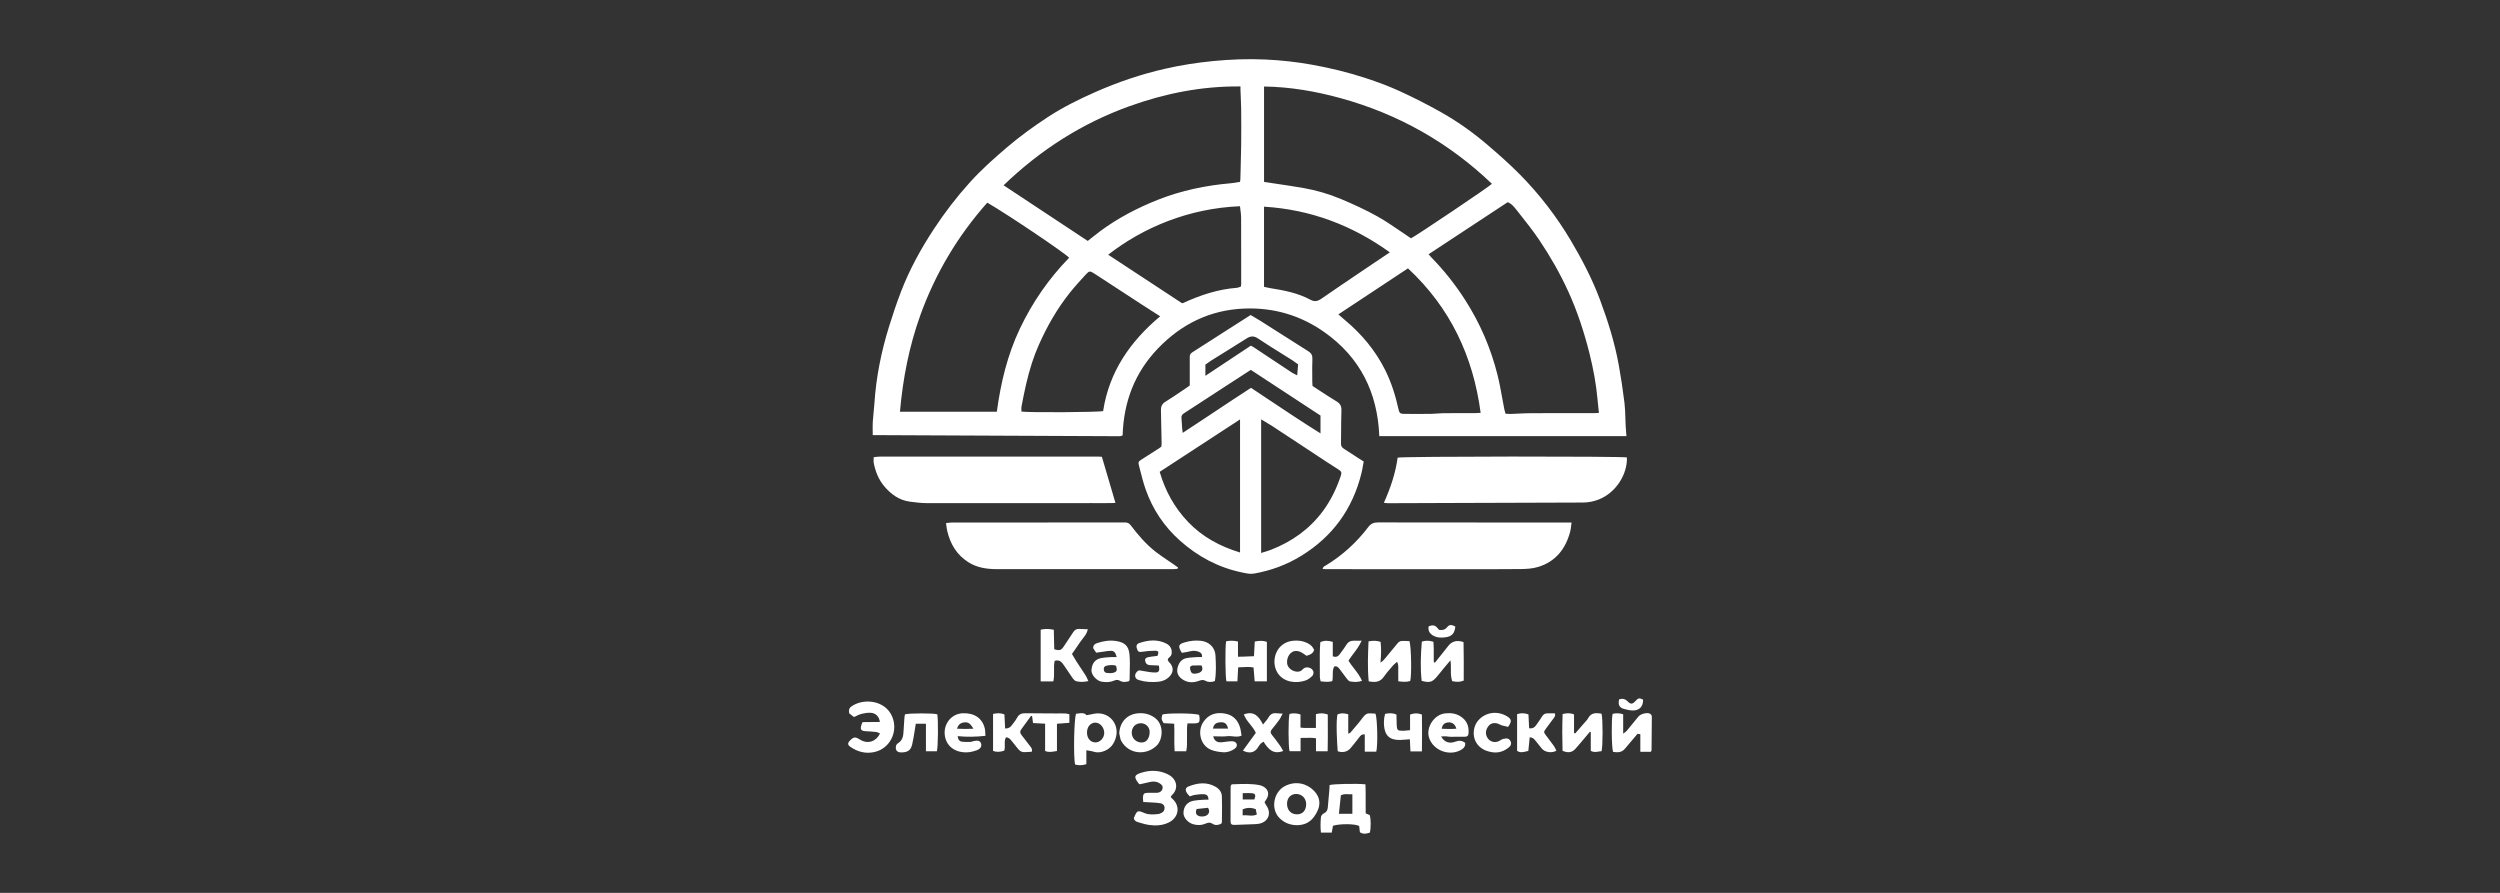 <svg width="280" height="100" viewBox="0 0 280 100" fill="none" xmlns="http://www.w3.org/2000/svg">
<rect x="0" y="0" width="280" height="100" fill="#333333" stroke="none"/>
<path fill-rule="evenodd" clip-rule="evenodd" d="M125.615 48.805L125.615 48.805C125.653 48.791 125.692 48.777 125.734 48.765C125.848 45.02 127.081 41.74 129.701 39.017C132.327 36.289 135.507 34.73 139.294 34.561C142.592 34.415 145.641 35.298 148.345 37.211C152.34 40.038 154.289 43.978 154.482 48.849H182.161C182.151 48.718 182.14 48.592 182.13 48.469L182.13 48.466C182.11 48.217 182.09 47.981 182.077 47.744C182.061 47.448 182.052 47.151 182.043 46.854C182.026 46.265 182.008 45.677 181.938 45.095C181.767 43.682 181.552 42.272 181.299 40.871C180.847 38.376 180.09 35.963 179.205 33.59C178.33 31.243 177.178 29.034 175.9 26.886C174.311 24.218 172.426 21.773 170.251 19.564C169.112 18.406 167.887 17.329 166.653 16.271C165.018 14.868 163.261 13.614 161.383 12.558C159.887 11.717 158.352 10.934 156.792 10.219C155.561 9.655 154.282 9.181 152.996 8.759C151.002 8.103 148.965 7.609 146.895 7.239C145.185 6.933 143.462 6.746 141.732 6.666C139.763 6.574 137.793 6.651 135.826 6.843C134.023 7.019 132.242 7.302 130.479 7.703C127.791 8.316 125.188 9.2 122.666 10.315C120.828 11.128 119.029 12.018 117.342 13.123C115.752 14.165 114.217 15.276 112.769 16.512C111.325 17.744 109.91 19.003 108.633 20.417C107.138 22.072 105.788 23.83 104.568 25.693C103.139 27.877 101.883 30.154 100.941 32.59C100.434 33.904 99.986 35.243 99.569 36.588C98.699 39.391 98.124 42.253 97.934 45.187C97.913 45.516 97.879 45.843 97.845 46.17L97.845 46.17C97.809 46.524 97.772 46.878 97.752 47.233C97.731 47.576 97.737 47.919 97.742 48.264C97.744 48.42 97.746 48.575 97.746 48.731L99.827 48.741H99.828H99.829H99.83H99.831H99.831H99.832H99.832H99.832H99.833H99.833H99.833H99.834H99.834H99.834H99.834H99.835H99.835H99.835H99.835H99.835H99.835H99.835C108.398 48.781 116.901 48.821 125.404 48.857C125.471 48.857 125.539 48.832 125.615 48.805ZM165.244 46.27C164.801 46.272 164.358 46.271 163.915 46.271C163.163 46.271 162.41 46.27 161.657 46.277C161.439 46.279 161.221 46.296 161.003 46.313C160.789 46.33 160.575 46.347 160.361 46.35C159.313 46.363 158.265 46.368 157.218 46.353C156.804 46.348 156.72 46.239 156.624 45.804C156.291 44.279 155.819 42.8 155.118 41.403C154.031 39.238 152.51 37.42 150.656 35.87C150.502 35.741 150.35 35.608 150.18 35.458C150.092 35.38 149.999 35.298 149.898 35.21L152.086 33.763C153.955 32.528 155.809 31.301 157.693 30.055C162.403 34.436 164.983 39.853 165.833 46.235C165.803 46.236 165.774 46.238 165.746 46.24L165.683 46.245L165.636 46.248C165.5 46.259 165.371 46.268 165.243 46.268L165.244 46.27ZM169.891 23.562L170.157 23.898C170.931 24.876 171.708 25.856 172.404 26.89C173.635 28.72 174.729 30.629 175.646 32.644C176.677 34.909 177.444 37.255 178.041 39.661C178.454 41.326 178.77 43.009 178.922 44.721C178.952 45.052 178.987 45.383 179.025 45.736L179.025 45.737L179.025 45.741L179.026 45.749C179.043 45.908 179.061 46.072 179.079 46.243L179.006 46.247L178.955 46.25L178.869 46.255L178.868 46.255C178.732 46.264 178.606 46.272 178.48 46.272C177.652 46.272 176.825 46.272 175.997 46.271C174.508 46.27 173.018 46.269 171.529 46.276C171.033 46.279 170.537 46.302 170.042 46.325L170.041 46.325C169.761 46.338 169.481 46.351 169.201 46.361C169.083 46.364 168.964 46.357 168.833 46.349L168.832 46.349C168.765 46.344 168.695 46.34 168.619 46.337L168.611 46.307L168.6 46.27L168.592 46.241L168.573 46.174L168.572 46.172L168.572 46.171L168.571 46.169L168.571 46.168L168.571 46.166L168.57 46.166L168.57 46.165C168.535 46.047 168.502 45.934 168.48 45.818C168.399 45.405 168.324 44.99 168.248 44.576L168.248 44.576L168.248 44.575L168.248 44.575L168.248 44.575L168.248 44.575L168.248 44.575L168.248 44.575L168.248 44.575L168.248 44.575L168.248 44.574L168.248 44.574L168.248 44.574L168.248 44.574L168.248 44.574L168.248 44.573L168.248 44.573L168.248 44.573L168.248 44.572L168.248 44.572L168.248 44.572L168.248 44.572L168.248 44.571L168.248 44.571L168.248 44.571L168.248 44.57L168.247 44.569L168.247 44.569L168.247 44.569L168.247 44.568L168.247 44.567L168.247 44.567L168.247 44.566L168.247 44.566L168.247 44.565L168.247 44.565L168.247 44.564L168.246 44.564L168.246 44.564L168.246 44.563L168.246 44.563L168.246 44.563L168.246 44.563L168.246 44.563L168.246 44.562L168.246 44.562L168.246 44.562L168.246 44.562L168.246 44.562L168.246 44.561L168.246 44.561L168.246 44.561L168.246 44.561L168.246 44.56L168.246 44.56L168.246 44.56L168.246 44.56L168.245 44.56L168.245 44.559L168.245 44.559L168.245 44.559L168.245 44.559L168.245 44.559L168.245 44.559L168.245 44.558L168.245 44.558L168.245 44.558L168.245 44.558L168.245 44.557L168.245 44.557L168.245 44.557L168.245 44.557L168.245 44.557L168.245 44.556L168.245 44.556C168.09 43.7 167.935 42.843 167.724 42.001C166.973 38.999 165.76 36.187 164.086 33.578C162.98 31.853 161.714 30.259 160.28 28.796C160.221 28.735 160.167 28.67 160.103 28.593L160.103 28.593C160.073 28.557 160.04 28.518 160.004 28.475C162.964 26.528 165.901 24.594 168.859 22.647C169.297 22.808 169.581 23.169 169.851 23.511L169.892 23.563L169.891 23.562ZM141.573 9.689C144.52 9.73 147.356 10.227 150.144 10.992C156.599 12.765 162.255 15.965 167.098 20.587C166.895 20.843 158.422 26.54 158.033 26.69C157.65 26.437 157.272 26.179 156.896 25.922L156.895 25.921L156.894 25.921C156.039 25.337 155.19 24.757 154.299 24.254C152.993 23.52 151.62 22.895 150.238 22.311C148.872 21.733 147.442 21.312 145.977 21.057C144.979 20.883 143.977 20.734 142.964 20.583C142.503 20.515 142.04 20.446 141.573 20.374V9.689ZM141.57 23.146C146.779 23.473 151.414 25.214 155.664 28.263C155.473 28.391 155.285 28.517 155.101 28.64L155.098 28.642C154.7 28.908 154.315 29.165 153.931 29.425C153.437 29.759 152.942 30.093 152.447 30.426C150.963 31.427 149.479 32.427 148.009 33.447C147.585 33.742 147.234 33.824 146.775 33.575C145.352 32.804 143.787 32.514 142.212 32.262C142.071 32.239 141.932 32.207 141.786 32.173L141.786 32.173L141.786 32.173L141.786 32.173C141.715 32.157 141.644 32.141 141.57 32.125V23.146ZM123.551 46.038C123.11 46.178 115.159 46.219 114.403 46.096C114.403 46.04 114.401 45.982 114.398 45.924V45.924C114.391 45.797 114.385 45.667 114.408 45.542C114.72 43.874 115.065 42.211 115.594 40.595C115.812 39.927 116.065 39.266 116.35 38.623C117.269 36.551 118.388 34.591 119.8 32.813C120.364 32.103 120.98 31.432 121.593 30.763L121.593 30.763L121.619 30.735C121.988 30.333 122.084 30.328 122.547 30.628C123.612 31.319 124.674 32.013 125.737 32.707C126.445 33.17 127.153 33.633 127.862 34.094C128.304 34.382 128.748 34.665 129.202 34.955L129.203 34.956C129.445 35.11 129.69 35.267 129.939 35.426C126.586 38.234 124.215 41.651 123.551 46.039V46.038ZM139.013 31.849C139.013 31.894 139.004 31.939 138.993 31.994C138.987 32.025 138.98 32.059 138.974 32.099C138.928 32.113 138.883 32.131 138.836 32.148C138.736 32.187 138.633 32.226 138.528 32.235C136.407 32.398 134.427 33.055 132.509 33.937C132.489 33.946 132.465 33.949 132.436 33.953C132.421 33.955 132.405 33.957 132.387 33.96C130.933 33.006 129.477 32.049 128.019 31.091L128.005 31.082C126.711 30.232 125.415 29.38 124.118 28.529C128.036 25.47 133.171 23.326 138.877 23.097C138.891 23.227 138.908 23.358 138.926 23.489L138.926 23.489L138.926 23.49L138.926 23.49L138.926 23.49L138.926 23.49L138.926 23.49L138.926 23.49L138.926 23.49L138.926 23.491L138.926 23.491L138.926 23.491L138.926 23.491L138.926 23.491L138.926 23.491L138.926 23.491L138.926 23.492L138.926 23.492L138.926 23.492L138.926 23.492L138.926 23.492L138.926 23.493L138.926 23.493L138.926 23.493C138.965 23.782 139.004 24.074 139.005 24.365C139.016 26.465 139.015 28.567 139.014 30.667L139.013 31.849ZM126.474 11.904C130.475 10.46 134.603 9.636 138.933 9.68C138.933 9.746 138.933 9.804 138.933 9.857C138.932 9.948 138.931 10.023 138.933 10.099C138.942 10.322 138.952 10.546 138.963 10.769L138.963 10.77C138.985 11.231 139.006 11.692 139.011 12.153C139.023 13.545 139.027 14.937 139.011 16.329C139 17.252 138.974 18.174 138.948 19.096C138.939 19.437 138.929 19.778 138.92 20.119C138.919 20.165 138.909 20.211 138.896 20.269L138.896 20.269L138.896 20.269L138.896 20.269C138.889 20.3 138.881 20.334 138.874 20.373C138.768 20.389 138.662 20.407 138.556 20.424C138.313 20.465 138.068 20.505 137.823 20.526C135.033 20.769 132.314 21.338 129.709 22.365C127.415 23.27 125.234 24.409 123.24 25.876C122.917 26.114 122.603 26.365 122.285 26.62L122.285 26.62L122.285 26.62L122.285 26.62L122.285 26.62C122.134 26.742 121.982 26.864 121.827 26.985C120.261 25.95 118.705 24.921 117.149 23.892L117.147 23.891L117.046 23.824C115.5 22.802 113.955 21.78 112.401 20.753C116.531 16.777 121.182 13.813 126.473 11.903L126.474 11.904ZM103.082 35.289C104.77 30.619 107.265 26.425 110.577 22.697C112.88 24.027 119.416 28.436 119.741 28.868C117.469 31.206 115.638 33.846 114.236 36.789C112.832 39.738 112.084 42.869 111.645 46.117H100.794C101.125 42.395 101.822 38.781 103.082 35.291V35.289ZM152.476 53.037C152.55 52.734 152.604 52.426 152.657 52.122C152.683 51.976 152.708 51.831 152.735 51.687C152.668 51.645 152.61 51.61 152.558 51.578L152.557 51.578L152.557 51.578L152.557 51.577L152.557 51.577L152.557 51.577C152.479 51.53 152.416 51.491 152.353 51.45L151.955 51.193L151.654 50.998C151.28 50.756 150.906 50.514 150.531 50.273C150.323 50.138 150.187 49.978 150.191 49.704C150.198 49.242 150.201 48.781 150.204 48.32V48.32V48.319V48.319V48.319V48.319V48.319V48.319V48.319V48.319V48.319V48.319V48.319V48.319V48.319V48.319V48.319V48.319V48.319V48.319V48.319V48.319V48.319V48.319V48.319V48.319V48.319V48.319V48.319V48.319V48.319V48.319V48.319V48.319V48.318V48.318V48.318V48.318V48.318C150.209 47.533 150.213 46.748 150.24 45.964C150.256 45.488 150.104 45.202 149.696 44.957C149.045 44.565 148.409 44.148 147.772 43.731C147.517 43.564 147.261 43.396 147.004 43.23C147 43.166 146.996 43.105 146.991 43.047C146.983 42.931 146.975 42.824 146.975 42.717C146.975 42.498 146.973 42.279 146.972 42.061V42.06V42.06V42.06V42.06V42.06V42.06V42.06V42.06V42.06V42.06V42.06V42.06V42.06V42.06V42.06V42.06V42.06V42.059V42.059V42.059V42.059V42.059V42.059V42.059V42.059V42.059V42.059V42.059V42.059V42.059V42.059V42.059V42.059V42.059V42.059V42.059C146.967 41.446 146.962 40.834 146.988 40.222C147.006 39.809 146.88 39.559 146.528 39.338C145.39 38.626 144.259 37.904 143.127 37.182L143.127 37.182L143.127 37.182L143.127 37.182L143.127 37.182L143.127 37.181L143.127 37.181L143.127 37.181L143.127 37.181L143.127 37.181L143.127 37.181L143.127 37.181L143.127 37.181L143.126 37.181L143.126 37.181L143.126 37.181L143.125 37.181L143.125 37.18L143.125 37.18L143.125 37.18L143.125 37.18L143.125 37.18L143.124 37.18L143.124 37.18L143.124 37.179L143.124 37.179L143.124 37.179L143.123 37.179L143.123 37.179L143.123 37.179L143.123 37.179L143.123 37.179L143.123 37.179C142.488 36.773 141.853 36.368 141.216 35.965C140.96 35.803 140.699 35.65 140.439 35.499L140.439 35.499L140.439 35.499L140.439 35.499L140.439 35.499L140.439 35.499L140.439 35.499L140.439 35.499L140.439 35.499L140.439 35.499L140.439 35.499L140.439 35.499L140.439 35.499L140.438 35.498L140.438 35.498L140.438 35.498L140.438 35.498L140.438 35.498L140.438 35.498L140.438 35.498L140.438 35.498L140.438 35.498L140.438 35.498L140.438 35.498L140.438 35.498L140.438 35.498L140.438 35.498L140.437 35.498L140.437 35.498L140.437 35.498L140.437 35.498L140.437 35.498L140.437 35.498L140.437 35.498L140.437 35.498L140.437 35.498L140.437 35.498L140.437 35.498C140.314 35.426 140.192 35.355 140.071 35.283L139.494 35.651L139.493 35.651L139.492 35.652C139.068 35.921 138.658 36.182 138.249 36.444L135.896 37.95L133.543 39.456C133.364 39.571 133.251 39.719 133.252 39.943C133.254 40.615 133.253 41.287 133.253 41.999V41.999V41.999V42V42V42V42V42.001V42.001V42.001V42.001V42.002V42.002V42.002V42.002V42.003V42.003V42.003V42.004V42.004V42.004V42.005V42.005V42.005V42.006V42.006V42.007V42.007V42.007V42.008V42.008V42.009V42.009V42.01V42.01V42.011V42.011V42.012C133.253 42.386 133.252 42.771 133.252 43.173L133.227 43.192L133.197 43.215C133.125 43.269 133.016 43.351 132.903 43.425C132.698 43.563 132.493 43.701 132.289 43.839L132.289 43.839C131.699 44.237 131.109 44.636 130.504 45.011C130.125 45.246 130.016 45.562 130.025 45.963C130.032 46.316 130.04 46.669 130.047 47.022L130.047 47.023L130.047 47.024L130.047 47.025L130.047 47.026L130.048 47.028L130.048 47.029L130.048 47.03L130.048 47.031L130.048 47.032L130.048 47.033L130.048 47.035L130.048 47.036L130.048 47.037L130.048 47.038L130.048 47.039L130.048 47.04L130.048 47.042L130.048 47.043L130.048 47.044L130.048 47.045L130.048 47.046L130.048 47.047L130.048 47.049L130.048 47.05L130.048 47.051L130.048 47.052L130.048 47.053L130.048 47.054L130.048 47.055L130.048 47.056L130.048 47.057L130.048 47.058L130.048 47.059L130.048 47.06L130.048 47.061L130.048 47.062L130.048 47.063C130.067 47.924 130.086 48.785 130.102 49.646C130.103 49.73 130.094 49.814 130.084 49.897L130.084 49.897C130.08 49.937 130.076 49.976 130.072 50.014C130.047 50.035 130.022 50.055 129.999 50.074L129.999 50.074C129.946 50.118 129.898 50.157 129.846 50.191C129.192 50.611 128.537 51.03 127.88 51.447C127.51 51.683 127.46 51.738 127.565 52.148C127.604 52.298 127.642 52.448 127.68 52.598L127.68 52.6L127.68 52.6L127.68 52.6L127.68 52.6L127.68 52.6L127.68 52.6L127.68 52.6L127.681 52.6L127.681 52.6L127.681 52.6L127.681 52.6L127.681 52.601L127.681 52.601L127.681 52.601L127.681 52.601L127.681 52.601L127.681 52.601L127.681 52.601L127.681 52.601L127.681 52.601L127.681 52.601L127.681 52.601L127.681 52.601L127.681 52.602L127.681 52.602L127.681 52.602L127.681 52.602L127.681 52.602L127.681 52.602L127.681 52.602L127.681 52.602L127.681 52.602L127.681 52.602L127.681 52.602L127.681 52.602L127.681 52.602L127.681 52.603L127.681 52.603C127.869 53.343 128.057 54.084 128.31 54.803C129.095 57.044 130.381 58.967 132.158 60.551C134.169 62.344 136.474 63.573 139.123 64.118C139.169 64.127 139.215 64.137 139.261 64.147C139.65 64.23 140.039 64.312 140.459 64.239C142.352 63.905 144.118 63.254 145.755 62.245C149.252 60.089 151.485 57.016 152.473 53.037H152.476ZM135.006 40.842C135.052 40.809 135.103 40.771 135.158 40.73L135.158 40.73C135.294 40.628 135.456 40.507 135.626 40.401C136.165 40.063 136.705 39.728 137.245 39.392L137.246 39.392L137.247 39.391C138.043 38.897 138.839 38.403 139.631 37.901C140.075 37.62 140.439 37.601 140.908 37.916C141.76 38.489 142.633 39.033 143.507 39.576C143.923 39.835 144.34 40.095 144.755 40.357C144.916 40.459 145.068 40.573 145.215 40.684C145.274 40.728 145.332 40.772 145.39 40.814C145.369 41.056 145.351 41.267 145.334 41.479L145.286 42.042C145.206 41.999 145.129 41.961 145.057 41.924L145.057 41.924L145.056 41.924C144.908 41.849 144.775 41.783 144.653 41.702C143.744 41.102 142.836 40.499 141.928 39.896L141.926 39.895L141.915 39.887C141.395 39.542 140.875 39.197 140.355 38.852C140.318 38.828 140.278 38.808 140.22 38.779L140.22 38.779C140.185 38.762 140.145 38.742 140.095 38.716L139.057 39.404C137.736 40.279 136.393 41.17 135.005 42.09V40.842H135.006ZM133.069 58.462C134.666 60.132 136.632 61.195 138.885 61.879V46.973C135.962 48.882 133.074 50.766 130.162 52.666L129.885 52.847C130.511 54.989 131.546 56.87 133.069 58.462ZM140.114 43.437C138.73 44.329 137.357 45.243 135.968 46.167C134.815 46.934 133.653 47.708 132.465 48.481C132.456 48.407 132.447 48.341 132.439 48.282L132.438 48.281C132.421 48.153 132.407 48.051 132.399 47.95C132.389 47.812 132.382 47.675 132.375 47.538C132.363 47.297 132.351 47.056 132.323 46.817C132.294 46.559 132.412 46.413 132.609 46.286C133.322 45.823 134.034 45.359 134.747 44.895C135.459 44.431 136.171 43.967 136.884 43.504C137.794 42.912 138.705 42.322 139.63 41.724L140.092 41.426C141.368 42.263 142.638 43.095 143.907 43.927C145.235 44.798 146.563 45.669 147.897 46.543V48.539C145.891 47.291 143.964 46.004 142.018 44.705C141.387 44.284 140.754 43.861 140.115 43.438L140.114 43.437ZM142.366 61.57C142.142 61.658 141.912 61.728 141.653 61.806L141.653 61.806C141.525 61.845 141.391 61.886 141.248 61.931V46.969C141.394 47.057 141.537 47.142 141.678 47.224C141.964 47.393 142.241 47.556 142.51 47.732C143.809 48.585 145.107 49.44 146.405 50.296C147.176 50.804 147.946 51.312 148.717 51.82C148.895 51.937 149.075 52.051 149.256 52.164L149.256 52.164L149.256 52.164L149.256 52.164L149.256 52.165L149.256 52.165L149.257 52.165L149.257 52.165L149.257 52.165L149.257 52.165L149.257 52.165L149.257 52.165L149.257 52.165L149.258 52.165L149.258 52.166L149.258 52.166L149.258 52.166L149.258 52.166L149.258 52.166L149.259 52.166L149.259 52.166L149.259 52.166L149.259 52.166L149.259 52.166L149.259 52.166L149.259 52.166L149.26 52.167L149.26 52.167L149.26 52.167L149.26 52.167L149.26 52.167L149.26 52.167L149.26 52.167L149.261 52.167L149.261 52.167L149.261 52.167L149.261 52.167L149.261 52.167L149.261 52.168L149.261 52.168L149.261 52.168L149.261 52.168L149.261 52.168L149.261 52.168L149.262 52.168L149.262 52.168L149.262 52.168L149.262 52.168L149.262 52.168L149.262 52.168L149.262 52.168L149.262 52.168L149.262 52.168L149.262 52.168L149.262 52.168L149.262 52.168L149.262 52.168L149.262 52.168L149.262 52.169L149.263 52.169L149.263 52.169L149.263 52.169L149.263 52.169L149.263 52.169L149.263 52.169L149.263 52.169L149.263 52.169L149.263 52.169L149.263 52.169L149.263 52.169L149.263 52.169L149.263 52.169C149.478 52.305 149.693 52.44 149.904 52.582C150.25 52.814 150.295 52.917 150.164 53.307C149.689 54.72 149.05 56.052 148.157 57.254C146.658 59.269 144.693 60.663 142.366 61.57ZM154.993 56.316C155.748 54.636 156.3 52.981 156.536 51.257C157.027 51.102 181.735 51.092 182.213 51.233C182.287 53.057 181.032 55.165 179.066 55.939C178.488 56.167 177.898 56.284 177.269 56.285C171.909 56.297 166.549 56.318 161.188 56.338C159.274 56.345 157.359 56.352 155.445 56.359C155.365 56.359 155.286 56.349 155.183 56.337L155.183 56.337C155.127 56.33 155.065 56.323 154.993 56.316ZM121.638 56.354C121.711 56.354 121.783 56.352 121.856 56.351L121.856 56.351C121.929 56.349 122.001 56.347 122.073 56.347C122.338 56.347 122.602 56.348 122.867 56.348C123.395 56.349 123.924 56.349 124.453 56.347C124.568 56.347 124.683 56.338 124.789 56.329L124.789 56.329C124.839 56.325 124.886 56.321 124.93 56.318C124.418 54.58 123.925 52.905 123.411 51.161C123.366 51.158 123.32 51.155 123.273 51.152L123.273 51.152C123.164 51.144 123.051 51.136 122.939 51.136H114.845C109.412 51.136 103.979 51.136 98.546 51.142C98.392 51.142 98.238 51.159 98.079 51.177L98.078 51.177L98.078 51.177L98.078 51.177L98.078 51.177C98.004 51.185 97.929 51.193 97.853 51.2C97.853 51.286 97.849 51.367 97.846 51.442C97.839 51.593 97.834 51.725 97.858 51.85C98.046 52.803 98.394 53.691 99.023 54.445C99.788 55.362 100.713 56.031 101.93 56.19C102.556 56.271 103.189 56.349 103.818 56.351C108.569 56.359 113.321 56.357 118.073 56.354H118.073C119.261 56.354 120.449 56.353 121.637 56.353L121.638 56.354ZM175.047 58.524H176.012L176.013 58.523C175.993 58.665 175.978 58.793 175.964 58.912L175.964 58.913L175.964 58.913L175.964 58.913C175.937 59.149 175.914 59.348 175.863 59.54C175.35 61.467 174.244 62.891 172.289 63.492C171.661 63.685 170.971 63.729 170.308 63.734C168.027 63.755 165.747 63.754 163.466 63.752H163.465C162.813 63.751 162.161 63.751 161.509 63.751C158.248 63.751 154.986 63.749 151.725 63.747L148.472 63.745C148.404 63.745 148.335 63.739 148.26 63.733L148.227 63.73C148.197 63.727 148.165 63.724 148.132 63.722C148.168 63.504 148.32 63.421 148.46 63.345L148.493 63.327C148.51 63.317 148.526 63.308 148.542 63.298C150.387 62.174 151.95 60.736 153.255 59.022C153.546 58.64 153.867 58.51 154.352 58.511C159.972 58.526 165.593 58.525 171.214 58.525H171.214H171.214H171.214H171.214H171.214H171.214H171.214H171.214H171.214H171.214H171.214H171.214H171.215H171.215H171.215H171.215H171.215H171.215H171.215H171.215H171.215H171.215H171.215H171.215H171.215H171.215H171.215H171.216H171.216C172.493 58.524 173.77 58.524 175.047 58.524ZM108.419 62.946C109.403 63.578 110.507 63.743 111.639 63.744C117.317 63.75 122.996 63.746 128.674 63.742L131.515 63.74C131.599 63.74 131.683 63.728 131.768 63.717L131.768 63.717C131.806 63.712 131.845 63.707 131.883 63.703C131.891 63.686 131.899 63.67 131.907 63.653L131.947 63.568C131.882 63.521 131.817 63.474 131.752 63.426C131.636 63.342 131.52 63.258 131.403 63.176C131.189 63.027 130.973 62.882 130.757 62.737L130.757 62.737L130.757 62.737L130.757 62.737L130.757 62.736L130.757 62.736L130.757 62.736L130.757 62.736L130.757 62.736L130.757 62.736L130.757 62.736L130.757 62.736L130.757 62.736L130.757 62.736L130.757 62.736L130.757 62.736L130.757 62.736L130.757 62.736L130.757 62.736L130.757 62.736L130.757 62.736L130.757 62.736C130.313 62.438 129.87 62.139 129.449 61.812C128.357 60.963 127.463 59.917 126.632 58.82C126.458 58.59 126.264 58.513 125.987 58.513C122.208 58.518 118.428 58.52 114.649 58.522H114.649H114.649H114.649H114.649H114.648H114.648H114.648H114.648H114.648H114.648H114.648H114.648H114.647H114.647H114.647H114.647H114.647H114.647H114.647H114.646H114.646H114.646H114.646H114.646H114.646H114.646H114.646H114.645H114.645H114.645H114.645H114.645H114.645C111.945 58.523 109.246 58.524 106.547 58.526C106.433 58.526 106.319 58.541 106.186 58.558L106.186 58.558C106.116 58.567 106.04 58.576 105.955 58.585C105.972 58.698 105.986 58.804 105.999 58.906L105.999 58.907C106.025 59.112 106.049 59.299 106.093 59.482C106.438 60.923 107.144 62.125 108.421 62.945L108.419 62.946ZM117.459 79.903C117.777 79.903 118.094 79.904 118.412 79.906C118.508 79.906 118.604 79.904 118.7 79.903H118.7H118.701H118.701H118.701H118.701H118.701H118.701H118.701H118.702C118.895 79.9 119.088 79.898 119.28 79.906C119.386 79.91 119.49 79.933 119.603 79.958C119.657 79.97 119.712 79.982 119.77 79.993V80.954C119.329 80.989 118.891 81.023 118.379 81.062V84.112C118.294 84.124 118.211 84.138 118.13 84.152C117.762 84.215 117.43 84.272 117.052 84.107V81.052L116.623 81.03C116.311 81.014 116.012 80.998 115.699 80.982L115.632 80.482L115.595 80.21L115.569 80.201L115.538 80.191L115.506 80.18L115.481 80.172C115.376 80.316 115.272 80.46 115.168 80.604L115.167 80.605L115.167 80.605C114.903 80.969 114.639 81.333 114.373 81.696C114.205 81.925 114.255 82.127 114.419 82.335C114.654 82.632 114.884 82.933 115.115 83.234C115.203 83.349 115.291 83.464 115.38 83.579L115.398 83.603C115.525 83.766 115.653 83.931 115.549 84.196C115.463 84.201 115.375 84.207 115.287 84.213L115.287 84.213L115.286 84.213L115.286 84.213L115.286 84.213L115.285 84.213C115.081 84.227 114.872 84.242 114.664 84.239C114.371 84.233 114.163 84.058 113.989 83.835C113.767 83.551 113.54 83.269 113.312 82.99L113.303 82.98C113.146 82.787 112.988 82.593 112.672 82.577C112.518 82.835 112.527 83.121 112.536 83.404C112.543 83.634 112.55 83.863 112.47 84.076C111.974 84.237 111.618 84.249 111.223 84.103V79.963C111.64 79.861 112.049 79.839 112.494 80.01L112.575 81.591C112.935 81.6 113.149 81.465 113.316 81.236C113.375 81.156 113.436 81.077 113.497 80.998C113.648 80.804 113.799 80.61 113.908 80.396C114.123 79.974 114.446 79.873 114.884 79.882C115.742 79.899 116.601 79.901 117.459 79.903ZM152.952 89.69V89.69C152.956 89.078 152.961 88.464 152.929 87.845C151.979 87.742 149.288 87.798 148.915 87.927C148.912 87.98 148.91 88.034 148.908 88.089L148.908 88.09C148.903 88.222 148.897 88.36 148.886 88.497C148.861 88.778 148.836 89.06 148.81 89.341L148.81 89.341L148.81 89.342L148.81 89.342L148.81 89.343L148.81 89.343L148.81 89.343L148.81 89.344L148.81 89.344C148.777 89.707 148.744 90.07 148.714 90.433C148.689 90.745 148.569 90.964 148.263 91.104C148.123 91.168 147.963 91.356 147.948 91.502C147.889 92.069 147.879 92.643 147.943 93.254H149.153L149.186 93.074L149.224 92.866L149.252 92.715L149.295 92.481C150.117 92.241 151.758 92.259 152.226 92.508C152.255 92.752 152.284 92.997 152.31 93.215C152.719 93.473 153.076 93.362 153.426 93.249C153.553 92.702 153.546 91.743 153.412 91.289L153.267 91.227C153.173 91.187 153.071 91.144 152.958 91.095V91.094C152.945 90.628 152.948 90.161 152.952 89.694V89.693V89.693V89.693V89.693V89.693V89.693V89.693V89.692V89.692V89.692V89.692V89.692V89.692V89.692V89.692V89.692V89.692V89.691V89.691V89.691V89.691V89.691V89.691V89.691V89.691V89.691V89.69V89.69V89.69V89.69ZM151.466 91.145H149.958L150.003 90.718L150.057 90.206L150.059 90.189L150.059 90.182C150.098 89.814 150.137 89.448 150.176 89.078C150.448 88.923 150.728 88.938 151.017 88.954H151.017H151.018H151.018H151.018C151.164 88.961 151.313 88.969 151.466 88.955V91.145ZM121.789 76.045L121.789 76.045C121.823 76.12 121.858 76.198 121.898 76.28C121.386 76.398 120.956 76.399 120.538 76.298C120.385 76.261 120.24 76.099 120.14 75.959C119.975 75.728 119.819 75.491 119.663 75.255L119.663 75.255L119.662 75.255L119.662 75.254C119.52 75.039 119.378 74.823 119.229 74.612C119.21 74.585 119.191 74.558 119.173 74.532L119.172 74.531C118.933 74.188 118.687 73.834 118.121 74.013C118.039 74.371 118.046 74.741 118.053 75.115C118.061 75.513 118.068 75.915 117.969 76.313H116.556V70.523C117.039 70.415 117.492 70.416 118.026 70.535C118.035 70.942 118.044 71.343 118.053 71.739L118.053 71.74L118.053 71.74L118.053 71.74L118.053 71.74C118.06 72.07 118.067 72.396 118.075 72.719C118.696 72.898 118.857 72.838 119.16 72.374C119.307 72.15 119.456 71.927 119.606 71.704C119.808 71.402 120.01 71.1 120.206 70.794C120.37 70.538 120.583 70.421 120.884 70.439C121.103 70.451 121.321 70.459 121.559 70.467L121.641 70.47L121.748 70.474L121.838 70.477C121.748 70.924 121.5 71.234 121.259 71.536C121.162 71.657 121.066 71.778 120.982 71.905C120.783 72.208 120.575 72.505 120.357 72.819L120.356 72.819L120.356 72.82L120.355 72.821L120.354 72.822L120.354 72.822L120.354 72.823L120.353 72.824L120.353 72.824L120.352 72.825L120.352 72.825L120.352 72.826L120.352 72.826C120.257 72.962 120.16 73.101 120.06 73.245C120.113 73.332 120.166 73.423 120.22 73.516C120.338 73.719 120.462 73.931 120.594 74.136C120.745 74.371 120.9 74.602 121.055 74.834L121.055 74.834L121.055 74.834L121.055 74.834L121.055 74.834L121.055 74.835L121.055 74.835L121.055 74.835L121.055 74.835L121.055 74.835L121.055 74.835L121.056 74.835L121.056 74.835L121.056 74.836L121.056 74.836L121.056 74.836L121.056 74.836L121.056 74.836L121.056 74.836L121.056 74.836L121.056 74.837L121.056 74.837L121.057 74.837L121.057 74.837L121.057 74.837L121.057 74.837L121.057 74.837L121.057 74.838L121.057 74.838L121.057 74.838L121.058 74.838C121.233 75.101 121.409 75.364 121.578 75.63C121.658 75.756 121.72 75.893 121.789 76.045ZM131.213 89.379C131.188 89.359 131.172 89.327 131.155 89.291C131.146 89.273 131.137 89.253 131.126 89.234C131.139 89.215 131.152 89.196 131.164 89.177C131.191 89.134 131.218 89.093 131.253 89.061C132.062 88.3 131.805 87.208 130.787 86.716C129.869 86.272 128.903 86.231 127.933 86.514C127.006 86.785 126.949 87.004 127.554 87.778C127.567 87.795 127.59 87.804 127.621 87.816L127.64 87.823L127.655 87.829L127.666 87.834L127.677 87.839C127.785 87.814 127.895 87.788 128.007 87.762L128.007 87.762L128.007 87.762L128.007 87.762L128.008 87.762L128.008 87.761C128.27 87.7 128.539 87.636 128.81 87.579C129.153 87.508 129.491 87.511 129.812 87.69C130.142 87.875 130.264 88.062 130.202 88.325C130.137 88.603 129.902 88.783 129.554 88.793C129.388 88.799 129.222 88.796 129.056 88.793C128.896 88.79 128.736 88.787 128.576 88.791C128.134 88.803 128.029 88.904 128.008 89.334C128.003 89.424 128.014 89.515 128.027 89.626C128.034 89.687 128.042 89.753 128.049 89.828L128.089 89.83C128.159 89.833 128.229 89.836 128.297 89.838L128.298 89.838L128.299 89.838C128.469 89.845 128.633 89.851 128.797 89.863C128.892 89.87 128.988 89.875 129.084 89.88L129.086 89.88H129.086C129.385 89.897 129.685 89.914 129.978 89.966C130.211 90.007 130.413 90.164 130.432 90.442C130.452 90.724 130.329 90.932 130.069 91.051C130.049 91.06 130.028 91.07 130.007 91.08C129.929 91.117 129.849 91.155 129.766 91.165C129.243 91.226 128.712 91.276 128.211 91.073C128.172 91.057 128.135 91.042 128.099 91.027C127.439 90.758 127.351 90.722 126.99 91.63C127.039 91.924 127.239 92.017 127.452 92.079C127.49 92.09 127.528 92.101 127.566 92.112C127.617 92.127 127.668 92.143 127.718 92.158C128.029 92.252 128.34 92.346 128.658 92.391C129.4 92.494 130.14 92.47 130.841 92.148C132.068 91.585 132.252 90.214 131.213 89.381V89.379ZM95.109 79.893C95.046 79.558 95.086 79.318 95.347 79.131H95.345C96.698 78.159 99.139 78.404 99.922 80.254C100.622 81.908 99.712 83.811 97.965 84.221C96.99 84.45 96.058 84.218 95.234 83.641C94.917 83.419 94.924 83.213 95.205 82.931C95.6 82.535 95.789 82.498 96.281 82.813C97.211 83.41 98.147 83.022 98.562 82.153C98.509 82.131 98.459 82.107 98.413 82.084L98.412 82.084C98.318 82.037 98.234 81.996 98.146 81.986C97.771 81.941 97.392 81.917 97.014 81.899C96.427 81.872 96.313 81.715 96.489 81.153C96.502 81.111 96.521 81.069 96.548 81.007C96.563 80.972 96.582 80.93 96.604 80.877C97.232 80.871 97.887 80.864 98.549 80.858C98.459 80.26 98.111 79.882 97.55 79.835C97.202 79.806 96.835 79.87 96.491 79.951C96.304 79.996 96.127 80.081 95.933 80.175L95.933 80.175L95.932 80.175C95.841 80.219 95.746 80.265 95.644 80.309C95.538 80.227 95.424 80.138 95.313 80.051L95.305 80.045L95.109 79.893ZM122.151 80.016L122.151 80.016C122.003 80.047 121.852 80.079 121.697 80.103C121.446 79.816 121.105 79.864 120.761 79.912L120.761 79.912C120.68 79.923 120.598 79.935 120.518 79.942C120.29 80.482 120.211 84.859 120.413 85.63C120.805 85.725 121.204 85.747 121.672 85.584V84.025C121.782 84.046 121.884 84.064 121.98 84.08C122.183 84.115 122.361 84.146 122.531 84.198C122.975 84.332 123.384 84.252 123.793 84.068C124.458 83.768 124.813 83.228 124.989 82.55C125.34 81.199 124.404 79.947 123.054 79.899L123.055 79.898C122.76 79.888 122.462 79.95 122.151 80.016ZM122.65 83.15C122.108 83.127 121.734 82.661 121.744 82.022C121.755 81.38 122.154 80.927 122.7 80.935C123.22 80.941 123.687 81.504 123.674 82.106C123.662 82.683 123.18 83.173 122.649 83.151L122.65 83.15ZM156.476 74.118C156.625 74.425 156.615 74.696 156.605 74.952C156.602 75.038 156.599 75.122 156.602 75.205C156.61 75.454 156.608 75.703 156.607 75.961V75.961V75.961V75.961V75.961V75.961V75.961V75.961V75.961V75.962V75.962V75.962V75.962V75.962V75.962V75.962V75.962V75.962V75.962V75.962V75.962V75.962V75.962V75.963V75.963V75.963V75.963C156.606 76.074 156.605 76.186 156.605 76.301C157.085 76.368 157.522 76.404 157.943 76.273C158.115 75.673 158.068 72.596 157.867 71.808C157.781 71.806 157.694 71.801 157.605 71.797H157.605H157.604C157.387 71.785 157.161 71.774 156.938 71.794C156.797 71.807 156.639 71.92 156.541 72.033C156.303 72.311 156.073 72.595 155.842 72.879C155.64 73.127 155.438 73.376 155.231 73.621L155.197 73.662L155.159 73.708L155.158 73.709C155.009 73.889 154.855 74.076 154.612 74.208C154.694 73.396 154.71 72.648 154.627 71.89C154.177 71.733 153.772 71.746 153.276 71.829C153.21 73.348 153.152 74.829 153.294 76.309L153.397 76.325C153.491 76.339 153.557 76.349 153.624 76.357C154.183 76.425 154.642 76.305 154.987 75.797C155.225 75.445 155.507 75.123 155.788 74.801L155.788 74.801L155.788 74.801L155.896 74.677L155.945 74.62L156.016 74.538C156.096 74.445 156.19 74.365 156.3 74.271C156.355 74.224 156.414 74.174 156.476 74.118ZM160.905 75.824C161.074 75.632 161.233 75.431 161.391 75.23L161.391 75.229L161.391 75.229L161.391 75.229L161.392 75.229L161.392 75.229C161.49 75.104 161.588 74.979 161.689 74.856C161.845 74.668 162.003 74.482 162.177 74.278L162.177 74.278C162.264 74.176 162.354 74.07 162.45 73.957C162.504 74.309 162.502 74.647 162.5 74.975V74.975C162.497 75.434 162.494 75.871 162.648 76.289C163.213 76.4 163.504 76.389 163.935 76.229C163.946 74.794 163.946 73.34 163.917 71.916C163.192 71.659 162.615 71.819 162.218 72.328C161.951 72.669 161.68 73.007 161.41 73.345L161.337 73.436L161.227 73.574L161.071 73.77C160.949 73.922 160.829 74.075 160.708 74.228L160.581 74.137C160.575 73.867 160.577 73.597 160.579 73.327C160.583 72.844 160.586 72.362 160.545 71.882C160.088 71.724 159.688 71.732 159.247 71.855C159.119 73.336 159.064 74.803 159.228 76.255C160.102 76.488 160.383 76.418 160.908 75.823L160.905 75.824ZM141.712 89.717L141.683 89.762L141.628 89.849H141.627C141.64 89.872 141.651 89.895 141.663 89.917L141.679 89.949L141.694 89.979L141.695 89.979C141.739 90.067 141.777 90.142 141.826 90.211C142.442 91.073 142.057 92.056 141.02 92.257C140.861 92.287 140.698 92.299 140.536 92.306C139.779 92.336 139.022 92.364 138.266 92.389C137.951 92.398 137.823 92.305 137.821 91.987C137.815 90.884 137.821 89.78 137.828 88.677L137.832 88.091C137.833 88.044 137.854 87.997 137.872 87.956C137.879 87.939 137.886 87.924 137.891 87.91C137.897 87.906 137.904 87.901 137.91 87.897C137.92 87.89 137.93 87.883 137.938 87.876C137.964 87.857 137.983 87.843 138.003 87.843L138.179 87.836L138.345 87.83C139.24 87.796 140.135 87.762 141.023 87.928C141.197 87.96 141.376 88.021 141.526 88.112C142.068 88.442 142.181 88.951 141.852 89.493C141.809 89.565 141.764 89.635 141.712 89.717L141.712 89.717ZM139.507 88.829C139.402 88.831 139.295 88.833 139.185 88.833V89.537H140.482C140.682 89.042 140.604 88.87 140.172 88.837C139.955 88.821 139.737 88.825 139.509 88.829H139.509H139.509H139.509H139.508H139.508H139.508H139.508H139.508H139.508H139.508H139.508H139.508H139.508H139.508H139.508H139.508H139.508H139.508H139.508H139.508H139.508H139.507H139.507H139.507ZM139.177 90.64V91.317C139.39 91.293 139.593 91.31 139.793 91.327C140.119 91.355 140.434 91.382 140.764 91.227C140.75 91.155 140.736 91.087 140.722 91.02L140.696 90.889L140.696 90.888C140.677 90.796 140.66 90.71 140.643 90.628C140.111 90.423 139.646 90.449 139.177 90.64ZM137.325 71.826C137.204 72.488 137.233 75.878 137.359 76.306H138.589C138.619 75.764 138.646 75.27 138.675 74.745C138.809 74.739 138.94 74.732 139.068 74.724L139.069 74.724L139.069 74.724L139.07 74.724L139.07 74.724L139.071 74.724C139.538 74.698 139.967 74.673 140.397 74.759L140.523 76.307H141.891V71.888C141.442 71.73 141.022 71.752 140.533 71.857C140.505 72.391 140.477 72.92 140.445 73.496C140.184 73.498 139.923 73.511 139.659 73.525C139.328 73.542 138.993 73.559 138.654 73.553V71.851C138.183 71.735 137.75 71.738 137.325 71.826ZM136.067 76.278C135.708 76.406 135.345 76.433 135.022 76.254C134.764 76.111 134.562 76.151 134.31 76.245C133.611 76.507 132.924 76.483 132.319 76.002C131.901 75.671 131.751 75.25 131.91 74.703C132.06 74.185 132.349 73.826 132.868 73.713C133.161 73.649 133.465 73.631 133.769 73.613H133.769C133.862 73.607 133.955 73.602 134.048 73.595C134.177 73.585 134.308 73.588 134.442 73.59L134.525 73.592C134.561 73.592 134.596 73.593 134.632 73.593C134.663 73.275 134.539 73.12 134.323 73.023C133.979 72.871 133.632 72.856 133.265 72.951C133.05 73.007 132.829 73.042 132.62 73.075L132.62 73.075L132.619 73.076L132.618 73.076C132.532 73.089 132.449 73.102 132.369 73.117C131.792 72.237 132.146 72.107 132.725 71.935C133.304 71.763 133.898 71.704 134.493 71.769C135.318 71.859 136.08 72.399 136.137 73.464C136.187 74.402 136.226 75.33 136.067 76.278ZM133.471 75.358C133.625 75.529 134.189 75.454 134.447 75.274H134.448C134.693 75.102 134.734 74.875 134.573 74.528L134.507 74.528L134.445 74.528C134.394 74.527 134.343 74.527 134.293 74.526H134.292H134.292H134.291H134.29H134.29H134.289H134.289H134.288H134.287H134.287H134.287H134.287H134.287H134.287H134.287H134.287H134.287H134.287H134.287H134.287H134.287H134.286H134.286H134.286H134.286H134.286H134.286H134.286H134.286H134.286C134.057 74.524 133.83 74.521 133.605 74.534C133.434 74.543 133.263 74.64 133.283 74.833C133.3 75.015 133.354 75.227 133.471 75.358ZM153.493 79.895C153.142 79.871 152.907 79.993 152.685 80.301C152.355 80.759 151.985 81.188 151.615 81.617C151.49 81.763 151.364 81.909 151.241 82.055C151.216 82.084 151.176 82.101 151.119 82.124C151.087 82.137 151.048 82.153 151.004 82.175V79.995C150.475 79.856 150.215 79.861 149.811 80.002C149.597 80.627 149.758 83.459 149.824 84.135C150.349 84.331 150.899 84.215 151.241 83.816C151.545 83.46 151.839 83.092 152.126 82.722C152.151 82.69 152.174 82.657 152.198 82.625C152.35 82.416 152.5 82.21 152.854 82.257V84.186H154.142C154.327 83.515 154.269 80.523 154.057 79.93L153.978 79.925L153.838 79.917C153.726 79.91 153.61 79.904 153.493 79.896V79.895ZM133.14 88.07C134.131 87.685 135.134 87.55 136.122 88.106H136.123C136.549 88.345 136.833 88.711 136.85 89.185C136.877 89.912 136.869 90.639 136.86 91.368C136.858 91.598 136.855 91.828 136.853 92.058C136.853 92.105 136.831 92.151 136.81 92.196C136.801 92.215 136.792 92.234 136.785 92.253C136.445 92.425 136.106 92.467 135.793 92.257C135.545 92.091 135.32 92.116 135.077 92.225C134.611 92.432 134.139 92.454 133.646 92.317C133.056 92.152 132.542 91.576 132.549 91.055C132.557 90.329 132.968 89.812 133.692 89.679C133.99 89.624 134.295 89.605 134.599 89.586L134.6 89.586L134.684 89.581L134.773 89.575C134.808 89.572 134.843 89.57 134.878 89.567C134.986 89.559 135.096 89.561 135.206 89.563H135.206L135.262 89.564L135.298 89.565C135.317 89.565 135.337 89.565 135.356 89.565C135.334 89.156 135.198 88.974 134.817 88.951C134.519 88.934 134.217 88.976 133.918 89.017L133.797 89.034C133.681 89.05 133.567 89.089 133.444 89.132C133.384 89.153 133.322 89.174 133.256 89.195C133.218 89.15 133.18 89.109 133.143 89.07C133.064 88.984 132.99 88.905 132.933 88.815C132.717 88.475 132.767 88.214 133.14 88.07ZM134.151 91.335C134.408 91.508 134.98 91.482 135.228 91.262V91.263C135.453 91.062 135.485 90.807 135.309 90.472L134.614 90.546L134.02 90.608C133.904 90.926 133.891 91.16 134.151 91.335ZM143.913 88.04C142.648 88.695 142.301 90.548 143.25 91.565C143.786 92.139 144.458 92.395 145.182 92.42C146.028 92.438 146.691 92.129 147.156 91.5C147.948 90.428 148 89.434 147.154 88.557C146.358 87.73 145.094 87.43 143.913 88.04ZM145.245 91.205C144.575 91.195 144.137 90.712 144.148 89.993C144.158 89.354 144.583 88.918 145.193 88.924C145.825 88.929 146.305 89.44 146.292 90.091C146.277 90.789 145.877 91.215 145.245 91.205ZM183.502 80.257C183.756 79.943 184.511 79.75 184.829 79.953L184.83 79.954C184.921 80.01 185.006 80.154 185.006 80.258C185.005 81.442 184.99 82.625 184.975 83.809L184.972 84.046C184.972 84.066 184.96 84.086 184.938 84.12C184.931 84.132 184.922 84.145 184.913 84.162C184.906 84.174 184.898 84.187 184.89 84.202H183.717V82.231L183.524 82.204L183.401 82.187C183.263 82.351 183.125 82.515 182.986 82.68L182.976 82.692L182.974 82.695C182.641 83.091 182.308 83.487 181.97 83.88C181.603 84.306 181.133 84.286 180.661 84.208C180.493 83.711 180.463 80.532 180.613 79.95C180.989 79.865 181.369 79.857 181.797 79.999V82.173C181.853 82.128 181.906 82.089 181.955 82.053C182.051 81.983 182.133 81.922 182.197 81.847C182.639 81.322 183.072 80.79 183.502 80.257ZM177.864 80.452C177.797 80.58 177.696 80.691 177.595 80.802L177.555 80.846L177.527 80.877C177.515 80.89 177.504 80.903 177.493 80.915C177.257 81.188 177.019 81.46 176.782 81.731L176.78 81.733L176.572 81.971L176.419 82.146C176.377 82.127 176.334 82.108 176.292 82.089V80.017C175.851 79.833 175.469 79.867 175.014 79.967C174.963 81.356 174.963 82.735 175.005 84.093C175.648 84.354 176.07 84.292 176.471 83.84C176.853 83.41 177.222 82.968 177.592 82.525C177.749 82.337 177.907 82.148 178.065 81.96C178.099 81.967 178.133 81.976 178.167 81.984V84.088C178.481 84.276 178.759 84.225 179.024 84.178C179.142 84.156 179.258 84.136 179.373 84.137C179.524 83.657 179.528 80.499 179.375 79.939C178.755 79.821 178.203 79.802 177.864 80.451V80.452ZM126.461 76.262C126.456 76.271 126.45 76.281 126.443 76.292V76.293C126.116 76.383 125.76 76.444 125.432 76.245C125.195 76.102 124.99 76.137 124.765 76.234C124.319 76.426 123.859 76.425 123.386 76.349C122.829 76.26 122.217 75.581 122.244 75.074C122.282 74.353 122.616 73.849 123.31 73.708C123.6 73.649 123.897 73.629 124.195 73.61L124.195 73.61C124.276 73.605 124.357 73.6 124.437 73.594C124.566 73.584 124.697 73.586 124.842 73.589H124.842H124.843H124.843H124.843H124.843H124.843H124.843H124.843H124.843H124.843H124.844H124.844H124.844H124.844H124.844H124.844C124.916 73.59 124.991 73.591 125.072 73.591C124.918 73.04 124.778 72.886 124.37 72.895C124.122 72.899 123.874 72.939 123.626 72.98L123.626 72.98C123.517 72.997 123.408 73.015 123.299 73.03C123.215 73.041 123.132 73.052 123.047 73.063C122.956 73.076 122.865 73.088 122.77 73.1C122.641 72.906 122.533 72.743 122.439 72.599C122.422 72.257 122.622 72.112 122.875 72.028C123.568 71.795 124.282 71.68 125.008 71.794C125.962 71.945 126.415 72.34 126.503 73.301C126.565 73.969 126.547 74.644 126.529 75.318L126.529 75.319C126.522 75.6 126.515 75.882 126.513 76.164C126.513 76.184 126.5 76.203 126.481 76.231C126.475 76.241 126.468 76.251 126.461 76.262ZM123.928 75.363C124.169 75.399 124.431 75.415 124.663 75.356L124.662 75.358C125.096 75.248 125.152 75.084 125.001 74.565C124.663 74.435 124.307 74.485 123.957 74.552C123.775 74.587 123.623 74.694 123.621 74.916C123.62 75.138 123.704 75.329 123.928 75.363ZM147.876 71.919L147.876 71.92L147.874 71.921L147.876 71.919ZM147.876 71.92C147.8 72.848 147.81 73.785 147.819 74.724C147.823 75.096 147.827 75.469 147.825 75.841C147.825 75.943 147.85 76.046 147.875 76.15L147.875 76.151L147.875 76.151L147.875 76.151L147.875 76.152C147.887 76.203 147.899 76.254 147.909 76.306C148.385 76.365 148.805 76.401 149.212 76.291C149.269 76.052 149.269 75.814 149.27 75.583C149.27 75.256 149.27 74.942 149.43 74.652C149.741 74.559 149.897 74.757 150.044 74.944L150.067 74.974C150.193 75.133 150.312 75.298 150.431 75.462L150.431 75.462L150.431 75.462L150.431 75.462L150.431 75.462L150.432 75.462L150.432 75.463L150.432 75.463L150.432 75.463L150.432 75.463L150.432 75.463L150.432 75.463L150.432 75.463L150.432 75.463L150.432 75.463L150.432 75.463C150.556 75.635 150.681 75.807 150.813 75.973L150.834 76C150.941 76.134 151.07 76.298 151.208 76.32C151.626 76.389 152.058 76.423 152.545 76.254C152.319 75.725 151.981 75.289 151.645 74.855C151.428 74.576 151.212 74.297 151.028 73.996C151.196 73.726 151.388 73.472 151.582 73.214C151.915 72.774 152.256 72.322 152.502 71.758C152.389 71.758 152.287 71.759 152.192 71.759L152.19 71.76C152 71.761 151.836 71.762 151.672 71.757C151.3 71.745 151.014 71.868 150.806 72.199C150.62 72.497 150.412 72.78 150.203 73.063L150.203 73.064L150.202 73.065L150.202 73.066C150.154 73.131 150.105 73.197 150.057 73.262C149.874 73.514 149.646 73.654 149.27 73.503V71.893C148.77 71.74 148.358 71.706 147.876 71.92ZM110.368 82.414L110.368 82.415V82.414L110.368 82.414ZM110.351 82.107C110.355 82.202 110.36 82.303 110.368 82.414C109.276 82.528 108.284 82.553 107.256 82.446C107.294 82.826 107.455 83.034 107.752 83.072C108.063 83.11 108.38 83.1 108.694 83.091L108.712 83.09C108.786 83.088 108.859 83.062 108.932 83.037C108.98 83.02 109.028 83.003 109.077 82.992C109.547 82.891 109.805 82.99 109.887 83.296C109.975 83.626 109.798 83.891 109.353 84.043C109.099 84.131 108.834 84.212 108.567 84.241C107.136 84.402 105.986 83.68 105.817 82.347C105.656 81.085 106.547 79.937 107.823 79.885C109.129 79.833 110.026 80.442 110.298 81.591C110.335 81.749 110.342 81.914 110.351 82.107ZM108.062 80.901C107.652 80.933 107.34 81.089 107.186 81.614C107.816 81.648 108.377 81.654 109.028 81.617C108.757 81.184 108.544 80.864 108.062 80.901ZM163.552 80.216C163.016 79.886 162.43 79.829 161.828 79.901C160.621 80.047 159.698 81.46 160.049 82.601C160.503 84.079 162.405 84.769 163.721 83.936C163.985 83.768 164.138 83.549 164.103 83.205C163.762 82.928 163.409 82.914 162.998 83.066C162.318 83.318 161.771 83.132 161.402 82.48L161.44 82.479L161.49 82.478C161.531 82.476 161.57 82.474 161.607 82.473C161.734 82.468 161.835 82.463 161.935 82.468C162.01 82.472 162.085 82.482 162.159 82.493C162.245 82.505 162.331 82.517 162.418 82.518C162.956 82.525 163.495 82.524 164.033 82.517C164.344 82.514 164.458 82.412 164.479 82.098C164.533 81.296 164.258 80.652 163.551 80.218L163.552 80.216ZM161.475 81.62C161.533 81.169 161.782 80.941 162.21 80.908C162.644 80.874 162.975 81.113 163.114 81.614C162.559 81.663 162.02 81.644 161.473 81.62H161.475ZM148.714 81.07C148.718 82.085 148.723 83.104 148.696 84.144H147.391V82.687C146.98 82.621 146.6 82.63 146.203 82.64C146.028 82.644 145.85 82.649 145.665 82.647V84.135H144.433C144.285 83.679 144.274 80.525 144.423 79.96C144.818 79.859 145.216 79.87 145.655 80.019V81.492C146.058 81.543 146.44 81.537 146.849 81.53H146.849H146.849H146.849H146.849H146.849H146.849C147.021 81.528 147.197 81.525 147.382 81.526V79.987C147.841 79.853 148.239 79.859 148.71 80.02C148.71 80.37 148.712 80.72 148.714 81.07ZM138.186 83.048C138.016 83.001 137.826 83.02 137.64 83.038C137.595 83.042 137.55 83.046 137.506 83.05C137.394 83.058 137.281 83.076 137.169 83.093C136.98 83.122 136.791 83.151 136.605 83.138C136.247 83.111 135.98 82.91 135.88 82.465C136.052 82.465 136.221 82.47 136.387 82.475L136.387 82.475H136.387H136.387H136.387H136.387H136.387H136.388H136.388H136.388H136.388H136.388H136.388C136.756 82.486 137.11 82.496 137.456 82.451C137.656 82.425 137.857 82.447 138.062 82.469C138.381 82.504 138.708 82.54 139.052 82.397C139.038 82.308 139.027 82.222 139.015 82.137C138.992 81.967 138.97 81.804 138.932 81.646C138.712 80.747 138.178 80.113 137.255 79.931C136.262 79.735 135.383 79.964 134.777 80.855C134.089 81.865 134.402 83.504 135.678 83.996C136.09 84.155 136.551 84.221 136.996 84.252C137.472 84.284 137.926 84.121 138.314 83.835C138.647 83.59 138.583 83.156 138.187 83.048H138.186ZM136.693 80.895C137.185 80.871 137.394 81.037 137.551 81.605H135.848C135.947 81.115 136.186 80.92 136.693 80.895ZM129.302 80.365C130.418 81.142 130.231 82.82 129.571 83.484H129.57C128.428 84.633 126.445 84.523 125.589 83.002C125.491 82.828 125.452 82.62 125.414 82.412C125.397 82.317 125.38 82.222 125.356 82.13C125.428 80.799 126.302 79.925 127.621 79.879C128.242 79.857 128.79 80.008 129.302 80.365ZM127.79 81.002C127.182 80.998 126.754 81.44 126.754 82.073H126.755C126.754 82.682 127.247 83.163 127.859 83.16C128.51 83.156 128.742 82.561 128.763 82.021C128.786 81.45 128.332 81.005 127.79 81.002ZM101.357 80.004C101.351 80.037 101.344 80.072 101.337 80.108C101.321 80.186 101.305 80.269 101.298 80.352L101.287 80.498C101.253 80.935 101.22 81.373 101.202 81.81C101.178 82.383 101.126 82.916 100.552 83.26C100.32 83.398 100.276 83.8 100.382 84.002C100.512 84.251 100.749 84.271 100.99 84.269C101.658 84.264 102.013 84.029 102.165 83.371C102.284 82.854 102.367 82.328 102.451 81.791L102.451 81.791L102.451 81.79C102.489 81.549 102.527 81.306 102.569 81.06H103.705V84.144H104.93C105.066 83.7 105.098 80.589 104.976 80.001C104.59 79.869 101.848 79.865 101.358 80.005L101.357 80.004ZM173.147 81.604C172.882 81.967 172.884 82.011 173.146 82.358H173.145C173.218 82.455 173.292 82.552 173.367 82.649C173.589 82.94 173.811 83.231 174.022 83.529C174.104 83.645 174.167 83.775 174.23 83.905L174.231 83.906C174.25 83.945 174.269 83.985 174.289 84.024L174.307 84.06L174.319 84.083C173.759 84.382 173.015 84.253 172.673 83.829C172.575 83.708 172.478 83.586 172.382 83.463L172.381 83.463L172.381 83.463C172.243 83.288 172.104 83.113 171.962 82.941C171.814 82.761 171.657 82.586 171.328 82.577L171.265 83.199L171.173 84.104C171.09 84.12 171.008 84.14 170.926 84.161C170.595 84.243 170.266 84.325 169.915 84.097V79.987C170.355 79.835 170.748 79.856 171.187 80.012L171.225 80.784L171.262 81.567C171.648 81.618 171.873 81.475 172.048 81.219C172.119 81.115 172.191 81.013 172.264 80.911L172.265 80.911C172.412 80.704 172.56 80.497 172.687 80.278C172.841 80.011 173.044 79.886 173.345 79.893C173.53 79.897 173.714 79.896 173.897 79.895H173.898L173.993 79.894C174.042 79.894 174.091 79.894 174.14 79.894C174.24 80.139 174.131 80.281 174.027 80.415C174.012 80.434 173.998 80.452 173.985 80.471C173.855 80.648 173.724 80.824 173.594 80.999L173.594 80.999L173.594 81L173.593 81L173.593 81L173.593 81.001C173.444 81.201 173.294 81.402 173.147 81.604ZM129.311 75.32C128.921 75.31 128.532 75.24 128.145 75.171L128.006 75.146C127.961 75.138 127.916 75.13 127.871 75.123L127.85 75.119L127.814 75.112C127.652 75.082 127.503 75.055 127.37 75.199C127.219 75.362 127.095 75.528 127.145 75.776C127.196 76.032 127.379 76.113 127.598 76.18C128.283 76.393 128.985 76.415 129.688 76.361C130.184 76.323 130.632 76.136 130.989 75.765C131.458 75.276 131.457 74.692 130.981 74.202C130.734 73.949 130.719 73.822 131.007 73.584C131.206 73.42 131.238 73.235 131.234 73.013C131.227 72.566 130.983 72.258 130.608 72.07C129.621 71.575 128.606 71.685 127.605 72.017C127.274 72.126 127.22 72.377 127.361 72.727C127.483 73.031 127.58 73.047 127.961 72.993C128.422 72.926 128.891 72.881 129.356 72.883C129.762 72.884 129.807 73.007 129.645 73.456C129.54 73.47 129.434 73.483 129.327 73.496C129.08 73.526 128.83 73.556 128.585 73.607C128.265 73.673 128.183 73.876 128.302 74.172C128.397 74.405 128.577 74.489 128.814 74.497C129.041 74.504 129.268 74.516 129.502 74.528L129.503 74.528L129.569 74.531L129.666 74.536L129.794 74.542C129.909 75.15 129.806 75.335 129.311 75.32ZM146.982 75.695C146.766 75.904 146.511 76.114 146.233 76.21V76.211C145.193 76.568 143.776 76.453 143.083 75.355C142.293 74.103 142.859 72.007 144.759 71.769C145.357 71.694 145.948 71.776 146.498 72.061C146.817 72.225 147.043 72.466 147.185 72.792C147.046 73.223 146.694 73.346 146.334 73.448C146.256 73.398 146.18 73.345 146.106 73.293C145.937 73.175 145.774 73.061 145.594 72.99C145.393 72.911 145.129 72.88 144.924 72.938C144.384 73.094 144.045 73.803 144.177 74.401C144.281 74.875 144.835 75.251 145.374 75.228C145.61 75.218 145.769 75.114 145.927 74.941C146.256 74.581 146.963 74.743 147.1 75.217C147.142 75.359 147.085 75.597 146.982 75.695ZM140.839 83.788C140.878 83.733 140.915 83.675 140.951 83.618L140.951 83.618C141.012 83.523 141.073 83.427 141.147 83.343C141.205 83.277 141.28 83.226 141.369 83.165C141.413 83.135 141.461 83.103 141.511 83.065C142.03 83.87 142.581 84.552 143.718 84.109C143.675 84.037 143.635 83.966 143.597 83.899C143.514 83.751 143.438 83.615 143.348 83.489C143.063 83.093 142.776 82.698 142.466 82.323C142.267 82.083 142.269 81.894 142.469 81.658C142.761 81.314 143.035 80.953 143.298 80.587C143.383 80.469 143.448 80.337 143.525 80.18C143.564 80.101 143.605 80.017 143.653 79.925C143.544 79.919 143.449 79.915 143.364 79.912C143.209 79.905 143.085 79.9 142.961 79.885C142.555 79.836 142.279 79.986 142.074 80.35C141.977 80.524 141.846 80.679 141.695 80.858C141.62 80.946 141.539 81.041 141.456 81.147C140.994 80.22 140.436 79.586 139.307 80.016C139.462 80.434 139.731 80.77 140.001 81.106C140.246 81.41 140.491 81.714 140.651 82.082C140.27 82.604 139.89 83.128 139.506 83.656L139.498 83.666L139.206 84.068C139.902 84.422 140.468 84.308 140.839 83.79V83.788ZM157.928 81.779V80.03H157.927C158.428 79.855 158.753 79.855 159.255 80.026C159.273 81.385 159.279 82.766 159.254 84.157H157.971L157.941 83.546C157.929 83.296 157.917 83.051 157.904 82.797C157.776 82.806 157.652 82.817 157.531 82.827L157.53 82.827C157.283 82.849 157.046 82.869 156.809 82.875C155.663 82.904 155.096 82.391 155.01 81.252C154.993 81.019 154.997 80.782 155.016 80.548C155.028 80.413 155.058 80.28 155.089 80.142C155.103 80.081 155.117 80.018 155.129 79.955C155.558 79.865 155.959 79.831 156.404 80.034C156.407 80.157 156.409 80.28 156.411 80.403V80.403C156.416 80.671 156.421 80.941 156.431 81.21C156.452 81.758 156.537 81.847 157.072 81.847C157.248 81.847 157.425 81.829 157.621 81.808L157.621 81.808C157.718 81.799 157.819 81.788 157.928 81.779ZM168.668 82.704C168.465 82.723 168.237 82.774 168.077 82.89C167.542 83.281 166.834 83.139 166.54 82.54C166.325 82.102 166.425 81.691 166.706 81.324C166.957 80.996 167.344 80.908 167.785 81.054C167.849 81.076 167.91 81.109 167.971 81.141L167.971 81.141C168.039 81.178 168.106 81.214 168.178 81.235C168.362 81.289 168.55 81.331 168.725 81.371L168.726 81.371L168.829 81.394L168.907 81.412C169.361 80.761 169.311 80.522 168.715 80.185C167.64 79.578 166.349 79.783 165.561 80.692C164.763 81.613 164.815 83.411 166.408 84.061C166.639 84.155 166.891 84.215 167.14 84.252C167.843 84.356 168.463 84.144 169.002 83.696C169.191 83.539 169.306 83.336 169.206 83.074C169.111 82.825 168.921 82.681 168.666 82.705L168.668 82.704ZM132.858 84.145H131.558H131.557C131.517 83.595 131.522 83.049 131.526 82.497V82.497V82.497V82.496C131.53 82.022 131.534 81.543 131.509 81.053L131.281 81.042C130.952 81.025 130.637 81.01 130.33 80.995C130.068 80.574 130.061 80.524 130.186 80.029C130.644 79.85 133.768 79.864 134.298 80.063C134.304 80.098 134.311 80.135 134.319 80.173L134.319 80.174C134.337 80.262 134.356 80.358 134.358 80.455C134.364 80.902 134.279 80.996 133.83 81.019C133.648 81.028 133.466 81.025 133.274 81.023C133.183 81.022 133.09 81.021 132.994 81.021C132.987 81.086 132.98 81.146 132.973 81.201L132.973 81.201C132.96 81.308 132.948 81.399 132.948 81.49C132.946 81.767 132.946 82.043 132.946 82.319V82.321C132.946 82.713 132.946 83.105 132.94 83.498C132.937 83.637 132.915 83.776 132.891 83.924L132.891 83.924C132.88 83.995 132.868 84.069 132.858 84.145ZM161.909 71.374C162.623 71.274 162.926 70.935 162.994 70.165C162.524 69.936 162.334 69.937 162.07 70.253C161.811 70.564 161.506 70.602 161.163 70.541C160.774 70.022 160.566 69.95 160.016 70.142C159.917 70.578 160.083 70.91 160.451 71.147C160.899 71.437 161.403 71.445 161.909 71.374ZM181.852 79.391C181.356 79.245 181.2 78.899 181.345 78.323C181.691 78.21 182.006 78.266 182.272 78.536C182.623 78.894 182.821 78.895 183.153 78.534C183.489 78.17 183.577 78.152 184.024 78.352C184.05 79.137 183.59 79.615 182.806 79.571C182.486 79.554 182.162 79.482 181.852 79.391Z" fill="white"/>
</svg>
